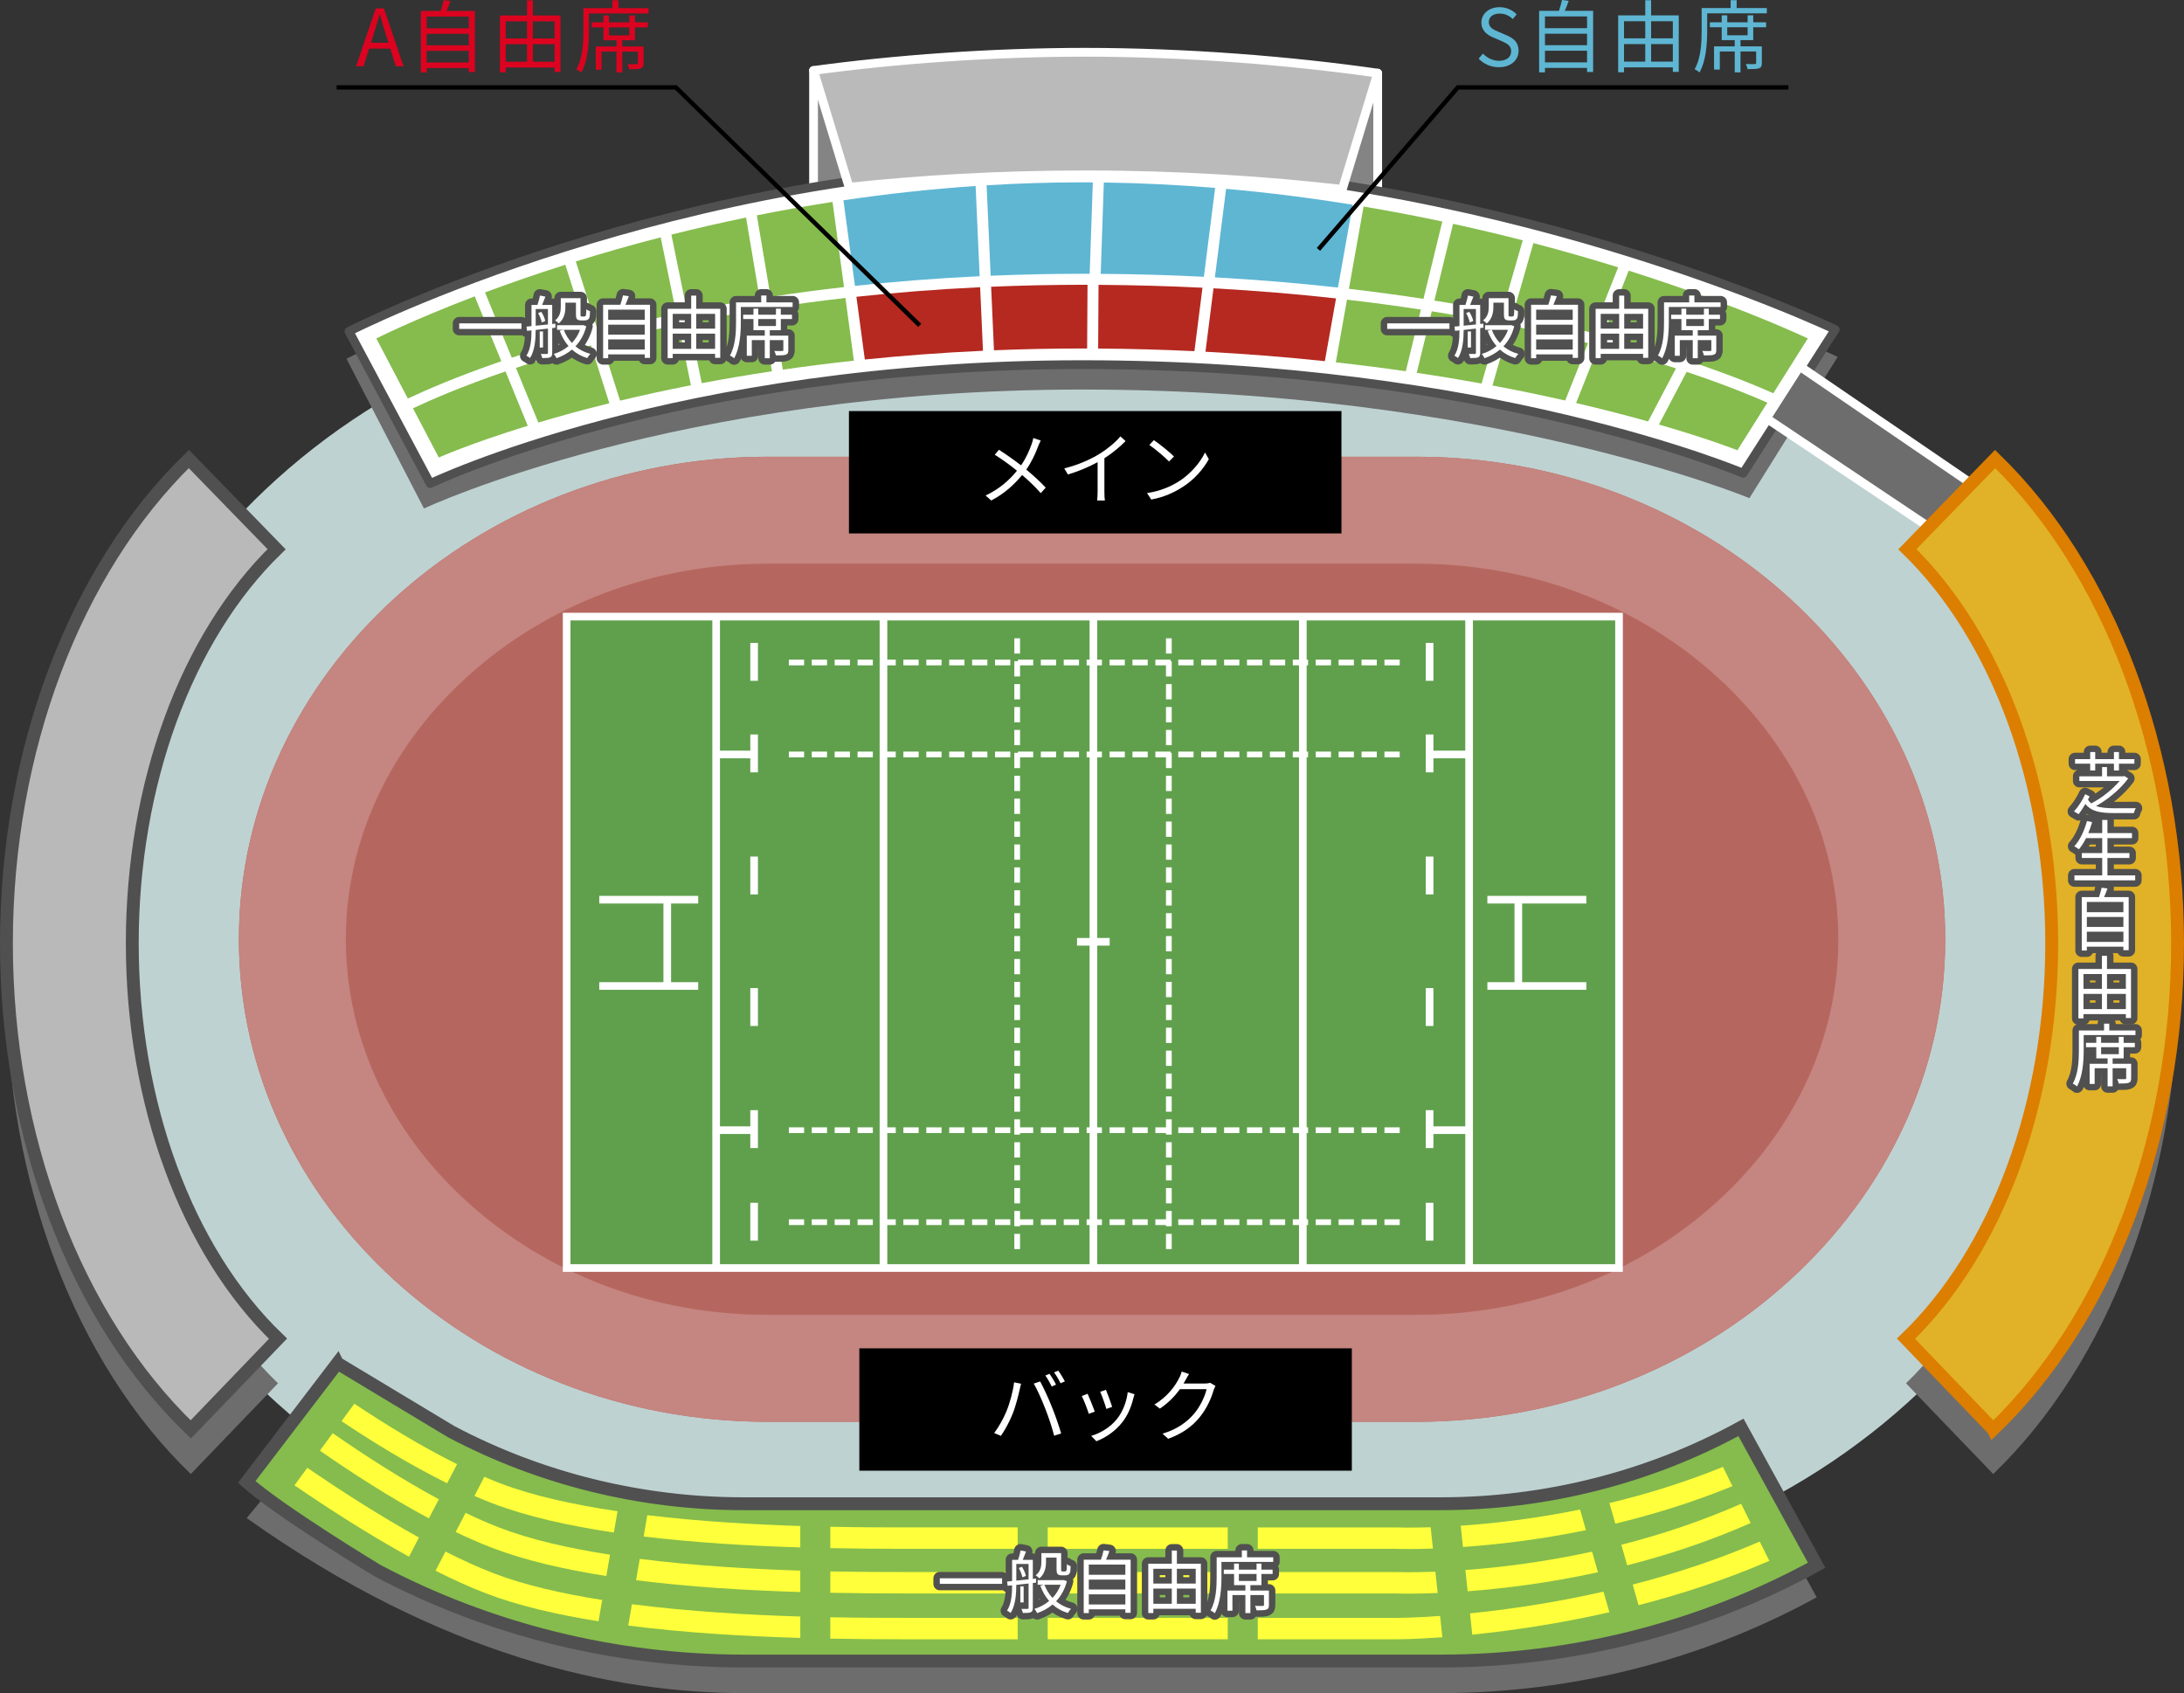 <?xml version="1.0" encoding="UTF-8"?>
<svg id="balcom"
    xmlns="http://www.w3.org/2000/svg" viewBox="0 0 480.131 372.216">
    <rect x="0" y="0" width="480.131" height="372.216" fill="#333333" stroke="none"/>
    <polyline points="302.869 16.083 302.869 44.132 178.852 43.547 178.852 15.497" fill="#848484" stroke="#fff" stroke-linecap="round" stroke-linejoin="round" stroke-width="1.929"/>
    <path d="M465.506,206.868c0-77.293-66.944-140.533-148.764-140.533h-153.319c-81.82,0-148.764,63.24-148.764,140.533s66.944,140.533,148.764,140.533h153.319c81.82,0,148.764-63.24,148.764-140.533Z" fill="#bed2d1"/>
    <path d="M427.646,206.495c0-58.345-52.321-106.082-116.27-106.082h-142.587c-63.948,0-116.27,47.737-116.27,106.082s52.321,106.082,116.27,106.082h142.587c63.948,0,116.27-47.737,116.27-106.082Z" fill="#b5675f"/>
    <path d="M311.376,123.929c25.05,0,48.583,8.885,66.266,25.018,17.081,15.584,26.488,36.022,26.488,57.548s-9.407,41.964-26.488,57.549c-17.682,16.133-41.216,25.018-66.266,25.018h-142.587c-25.05,0-48.584-8.885-66.266-25.018-17.081-15.584-26.488-36.022-26.488-57.549s9.407-41.964,26.488-57.548c17.682-16.133,41.216-25.018,66.266-25.018h142.587M311.376,100.413h-142.587c-63.949,0-116.27,47.737-116.27,106.082s52.321,106.083,116.27,106.083h142.587c63.948,0,116.27-47.737,116.27-106.083s-52.322-106.082-116.27-106.082h0Z" fill="#c58580"/>
    <path d="M41.944,324.053C16.565,299.655,1.414,259.701,1.414,217.177c0-42.239,14.994-82.038,40.108-106.463l9.486,19.833c-19.869,19.323-21.927,51.707-21.927,86.629,0,35.148,11.977,67.646,32.038,86.932l-19.174,19.944Z" fill="#6d6d6d"/>
    <path d="M438.186,324.053l-19.174-19.944c20.061-19.286,32.038-51.785,32.038-86.932,0-34.922-2.059-67.307-21.927-86.629l9.486-19.833c25.114,24.424,40.108,64.223,40.108,106.463,0,42.524-15.152,82.478-40.53,106.877Z" fill="#6d6d6d"/>
    <path d="M316.743,372.216h-153.319c-28.093,0-66.181-7.877-109.185-38.478l19.652-23.864c35.229,17.096,67.066,27.76,89.533,27.76h153.319c23.164,0,45.984-5.805,65.993-16.787l16.64,30.315c-25.093,13.773-53.667,21.054-82.633,21.054Z" fill="#6d6d6d"/>
    <path d="M403.994,78.459s-76.862-36.975-166.063-36.975-161.759,37.384-161.759,37.384l17.029,32.924s55.529-26.154,144.73-26.154,146.658,23.88,146.658,23.88l19.405-31.058Z" fill="#6d6d6d"/>
    <path d="M403.447,72.439s-76.315-36.429-165.516-36.429-161.212,36.837-161.212,36.837l17.849,33.471s54.162-26.154,143.363-26.154,145.291,23.88,145.291,23.88l20.225-31.605Z" fill="#fff" stroke="#505050" stroke-linecap="round" stroke-linejoin="round" stroke-width="1.929"/>
    <path d="M238.326,60.185c.414,0,.819.005,1.231.005l.688-20.091c-.762-.005-1.522-.014-2.287-.014-7.169,0-14.196.231-21.062.649l.888,19.887c6.604-.279,13.448-.436,20.542-.436Z" fill="#5eb6d3"/>
    <path d="M215.366,60.725l-.886-19.836c-10.076.682-19.787,1.77-29.058,3.143l2.528,18.815c8.578-.927,17.718-1.663,27.415-2.122Z" fill="#5eb6d3"/>
    <path d="M264.658,60.848l2.477-19.539c-7.965-.657-16.136-1.073-24.468-1.187l-.688,20.08c7.862.054,15.425.279,22.679.646Z" fill="#5eb6d3"/>
    <path d="M294.137,63.217l3.242-18.202c-8.908-1.442-18.212-2.645-27.83-3.5l-2.467,19.461c9.579.53,18.608,1.301,27.055,2.241Z" fill="#5eb6d3"/>
    <path d="M167.011,65.631l-2.997-17.805c-5.707,1.178-11.188,2.44-16.415,3.753l3.455,16.919c4.984-1.004,10.308-1.97,15.958-2.868Z" fill="#85bc4d"/>
    <path d="M185.543,63.112l-2.515-18.719c-5.727.886-11.282,1.877-16.641,2.948l3.016,17.919c5.124-.783,10.503-1.507,16.14-2.148Z" fill="#85bc4d"/>
    <path d="M104.365,65.146c-13.803,5.266-21.629,9.264-21.629,9.264l6.925,13.206c3.902-1.839,10.801-4.849,20.549-8.201l-5.845-14.268Z" fill="#85bc4d"/>
    <path d="M124.9,74.809c1.372-.391,2.802-.787,4.278-1.185l-4.902-15.419c-6.575,2.089-12.489,4.159-17.646,6.086l5.877,14.347c3.752-1.253,7.88-2.542,12.393-3.828Z" fill="#85bc4d"/>
    <path d="M148.681,68.985l-3.432-16.807c-6.667,1.719-12.906,3.511-18.663,5.3l4.935,15.523c5.143-1.345,10.87-2.707,17.16-4.016Z" fill="#85bc4d"/>
    <path d="M312.932,65.702l4.147-17.007c-5.568-1.179-11.347-2.286-17.311-3.288l-3.222,18.087c5.738.669,11.207,1.412,16.386,2.208Z" fill="#85bc4d"/>
    <path d="M350.016,73.169l5.723-14.394c-5.736-1.782-11.971-3.585-18.636-5.333l-4.527,15.755c6.461,1.312,12.29,2.662,17.441,3.972Z" fill="#85bc4d"/>
    <path d="M369.591,78.814l6.838-13.017c-5.272-1.95-11.438-4.097-18.374-6.295l-5.676,14.277c6.522,1.709,12.266,3.425,17.213,5.034Z" fill="#85bc4d"/>
    <path d="M389.841,86.457l7.59-12.048s-6.777-3.255-18.716-7.758l-6.794,12.932c9.014,3.022,15.051,5.581,17.92,6.874Z" fill="#85bc4d"/>
    <path d="M330.193,68.722l4.565-15.887c-4.889-1.254-10-2.472-15.312-3.629l-4.115,16.873c5.263.839,10.217,1.729,14.861,2.643Z" fill="#85bc4d"/>
    <path d="M90.785,89.759l5.675,10.822s6.809-3.052,19.562-6.978l-4.894-11.947c-9.666,3.317-16.488,6.288-20.343,8.102Z" fill="#85bc4d"/>
    <path d="M125.563,77.136c-4.419,1.26-8.461,2.52-12.137,3.744l4.923,12.017c4.542-1.358,9.754-2.8,15.608-4.243l-4.045-12.723c-1.503.405-2.955.807-4.349,1.204Z" fill="#85bc4d"/>
    <path d="M296.121,65.881l-2.454,13.777c5.34.591,10.47,1.249,15.385,1.955l3.305-13.551c-5.132-.787-10.552-1.52-16.236-2.181Z" fill="#85bc4d"/>
    <path d="M351.546,76.064c-.022-.006-.046-.012-.069-.018l-4.993,12.557c5.994,1.398,11.287,2.778,15.835,4.054l6.13-11.67c-4.868-1.575-10.51-3.252-16.904-4.923Z" fill="#85bc4d"/>
    <path d="M314.757,68.438l-3.298,13.526c4.987.742,9.743,1.531,14.255,2.348l3.809-13.256c-4.614-.905-9.537-1.787-14.765-2.618Z" fill="#85bc4d"/>
    <path d="M331.905,71.531l-3.799,13.221c5.754,1.075,11.089,2.19,15.993,3.302l5.016-12.616c-5.091-1.29-10.839-2.617-17.209-3.908Z" fill="#85bc4d"/>
    <path d="M132.255,75.311l4.06,12.77c4.795-1.148,9.992-2.29,15.575-3.384l-2.724-13.342c-6.194,1.29-11.837,2.63-16.91,3.955Z" fill="#85bc4d"/>
    <path d="M364.699,93.333c11.219,3.24,17.25,5.652,17.25,5.652l6.589-10.46c-2.954-1.32-8.929-3.826-17.757-6.771l-6.082,11.579Z" fill="#85bc4d"/>
    <path d="M169.805,67.647l2.292,13.617c4.987-.723,10.199-1.386,15.621-1.973l-1.852-13.78c-5.611.637-10.963,1.357-16.061,2.136Z" fill="#85bc4d"/>
    <path d="M151.537,70.87l2.73,13.37c4.867-.923,10.017-1.805,15.435-2.621l-2.289-13.601c-5.621.892-10.918,1.853-15.875,2.852Z" fill="#85bc4d"/>
    <path d="M241.504,62.622l-.088,14.005c7.288.049,14.348.249,21.168.576l1.768-13.947c-7.184-.36-15.064-.582-22.848-.634Z" fill="#b52920"/>
    <path d="M266.777,63.383l-1.767,13.942c9.208.485,17.969,1.197,26.245,2.072l2.457-13.792c-8.409-.933-17.397-1.698-26.934-2.222Z" fill="#b52920"/>
    <path d="M188.273,65.247l1.853,13.79c8.192-.842,16.858-1.504,25.972-1.922l-.624-13.972c-9.621.456-18.689,1.185-27.201,2.104Z" fill="#b52920"/>
    <path d="M238.326,62.606c-7.058,0-13.865.156-20.434.433l.624,13.969c6.277-.255,12.759-.395,19.443-.395.347,0,.69.003,1.036.004l.088-14.006c-.384,0-.37-.005-.756-.005Z" fill="#b52920"/>
    <polygon points="425.263 116.678 388.322 91.953 395.637 80.522 434.792 107.279 425.263 116.678" fill="#6d6d6d" stroke="#fff" stroke-miterlimit="10" stroke-width="1.929"/>
    <path d="M238.483,11.491c-20.699,0-42.12,1.61-59.631,4.006l7.808,25.664c15.365-1.644,32.716-2.721,51.823-2.721,20.886,0,39.891,1.287,56.608,3.196l7.778-25.553c-18.929-2.716-42.042-4.592-64.386-4.592Z" fill="#bababa" stroke="#fff" stroke-linecap="round" stroke-linejoin="round" stroke-width="1.929"/>
    <rect x="124.571" y="135.56" width="231.354" height="143.208" fill="#60a04d" stroke="#fff" stroke-miterlimit="10" stroke-width="1.679"/>
    <line x1="157.437" y1="135.791" x2="157.437" y2="279.23" fill="none" stroke="#fff" stroke-miterlimit="10" stroke-width="1.679"/>
    <line x1="194.222" y1="135.791" x2="194.222" y2="279.23" fill="none" stroke="#fff" stroke-miterlimit="10" stroke-width="1.679"/>
    <line x1="240.374" y1="135.791" x2="240.374" y2="279.23" fill="none" stroke="#fff" stroke-miterlimit="10" stroke-width="1.679"/>
    <line x1="286.413" y1="135.791" x2="286.413" y2="279.23" fill="none" stroke="#fff" stroke-miterlimit="10" stroke-width="1.679"/>
    <line x1="322.967" y1="135.791" x2="322.967" y2="279.23" fill="none" stroke="#fff" stroke-miterlimit="10" stroke-width="1.679"/>
    <line x1="131.743" y1="197.794" x2="153.49" y2="197.794" fill="none" stroke="#fff" stroke-miterlimit="10" stroke-width="1.679"/>
    <line x1="131.743" y1="216.765" x2="153.49" y2="216.765" fill="none" stroke="#fff" stroke-miterlimit="10" stroke-width="1.679"/>
    <line x1="146.688" y1="198.257" x2="146.688" y2="216.534" fill="none" stroke="#fff" stroke-miterlimit="10" stroke-width="1.679"/>
    <line x1="348.734" y1="197.794" x2="326.986" y2="197.794" fill="none" stroke="#fff" stroke-miterlimit="10" stroke-width="1.679"/>
    <line x1="348.734" y1="216.765" x2="326.986" y2="216.765" fill="none" stroke="#fff" stroke-miterlimit="10" stroke-width="1.679"/>
    <line x1="333.788" y1="198.257" x2="333.788" y2="216.534" fill="none" stroke="#fff" stroke-miterlimit="10" stroke-width="1.679"/>
    <line x1="314.281" y1="141.343" x2="314.281" y2="149.672" fill="none" stroke="#fff" stroke-miterlimit="10" stroke-width="1.679"/>
    <line x1="314.281" y1="161.471" x2="314.281" y2="169.8" fill="none" stroke="#fff" stroke-miterlimit="10" stroke-width="1.679"/>
    <line x1="314.281" y1="188.308" x2="314.281" y2="196.637" fill="none" stroke="#fff" stroke-miterlimit="10" stroke-width="1.679"/>
    <line x1="314.281" y1="217.228" x2="314.281" y2="225.556" fill="none" stroke="#fff" stroke-miterlimit="10" stroke-width="1.679"/>
    <line x1="314.281" y1="244.065" x2="314.281" y2="252.393" fill="none" stroke="#fff" stroke-miterlimit="10" stroke-width="1.679"/>
    <line x1="314.281" y1="264.424" x2="314.281" y2="272.753" fill="none" stroke="#fff" stroke-miterlimit="10" stroke-width="1.679"/>
    <line x1="314.281" y1="248.46" x2="322.379" y2="248.46" fill="none" stroke="#fff" stroke-miterlimit="10" stroke-width="1.679"/>
    <line x1="322.842" y1="165.867" x2="314.05" y2="165.867" fill="none" stroke="#fff" stroke-miterlimit="10" stroke-width="1.679"/>
    <line x1="165.787" y1="141.343" x2="165.787" y2="149.672" fill="none" stroke="#fff" stroke-miterlimit="10" stroke-width="1.679"/>
    <line x1="165.787" y1="161.471" x2="165.787" y2="169.8" fill="none" stroke="#fff" stroke-miterlimit="10" stroke-width="1.679"/>
    <line x1="165.787" y1="188.308" x2="165.787" y2="196.637" fill="none" stroke="#fff" stroke-miterlimit="10" stroke-width="1.679"/>
    <line x1="165.787" y1="217.228" x2="165.787" y2="225.556" fill="none" stroke="#fff" stroke-miterlimit="10" stroke-width="1.679"/>
    <line x1="165.787" y1="244.065" x2="165.787" y2="252.393" fill="none" stroke="#fff" stroke-miterlimit="10" stroke-width="1.679"/>
    <line x1="165.787" y1="264.424" x2="165.787" y2="272.753" fill="none" stroke="#fff" stroke-miterlimit="10" stroke-width="1.679"/>
    <line x1="165.787" y1="248.46" x2="157.689" y2="248.46" fill="none" stroke="#fff" stroke-miterlimit="10" stroke-width="1.679"/>
    <line x1="157.227" y1="165.867" x2="166.018" y2="165.867" fill="none" stroke="#fff" stroke-miterlimit="10" stroke-width="1.679"/>
    <line x1="236.778" y1="207.048" x2="243.95" y2="207.048" fill="none" stroke="#fff" stroke-miterlimit="10" stroke-width="1.679"/>
    <line x1="173.42" y1="145.643" x2="309.092" y2="145.643" fill="none" stroke="#fff" stroke-dasharray="3.357 1.679" stroke-miterlimit="10" stroke-width="1.259"/>
    <line x1="173.42" y1="165.864" x2="309.092" y2="165.864" fill="none" stroke="#fff" stroke-dasharray="3.357 1.679" stroke-miterlimit="10" stroke-width="1.259"/>
    <line x1="223.617" y1="274.618" x2="223.617" y2="138.818" fill="none" stroke="#fff" stroke-dasharray="3.357 1.679" stroke-miterlimit="10" stroke-width="1.259"/>
    <line x1="256.959" y1="274.618" x2="256.959" y2="138.818" fill="none" stroke="#fff" stroke-dasharray="3.357 1.679" stroke-miterlimit="10" stroke-width="1.259"/>
    <line x1="173.42" y1="248.468" x2="309.092" y2="248.468" fill="none" stroke="#fff" stroke-dasharray="3.357 1.679" stroke-miterlimit="10" stroke-width="1.259"/>
    <line x1="173.42" y1="268.689" x2="309.092" y2="268.689" fill="none" stroke="#fff" stroke-dasharray="3.357 1.679" stroke-miterlimit="10" stroke-width="1.259"/>
    <path d="M41.944,314.25C16.565,289.852,1.414,249.898,1.414,207.374c0-42.239,14.994-82.038,40.108-106.463l19.288,19.833c-19.869,19.323-31.73,51.707-31.73,86.629,0,35.148,11.977,67.646,32.038,86.932l-19.174,19.944Z" fill="#b9b9b9" stroke="#505050" stroke-miterlimit="10" stroke-width="2.827"/>
    <path d="M438.186,314.25l-19.174-19.944c20.061-19.286,32.038-51.785,32.038-86.932,0-34.922-11.862-67.307-31.73-86.629l19.288-19.833c25.114,24.424,40.108,64.223,40.108,106.463,0,42.524-15.152,82.478-40.53,106.877Z" fill="#e1b227" stroke="#dc7e00" stroke-miterlimit="10" stroke-width="2.827"/>
    <path d="M74.171,299.695l24.985,15.03c19.577,10.378,41.8,15.863,64.267,15.863h153.319c23.164,0,45.984-5.805,65.993-16.787l16.64,30.315c-25.093,13.773-53.667,21.054-82.633,21.054h-153.319c-28.093,0-55.916-6.878-80.464-19.89,0,0-21.304-12.862-28.722-19.476l19.933-26.11Z" fill="#85bc4d" stroke="#505050" stroke-miterlimit="10" stroke-width="2.827"/>
    <path d="M175.935,340.189v-4.708c-10.232-.325-22.123-.996-33.632-2.375l-.81,4.689c11.254,1.353,23.146,2.05,34.442,2.394Z" fill="#ffff3b"/>
    <path d="M306.723,340.501c.266.01,1.306.045,3.008.045,1.357,0,3.148-.024,5.287-.098l-.498-4.692c-4.734.153-7.52.041-7.634.036h-30.378s0,4.71,0,4.71h30.216Z" fill="#ffff3b"/>
    <path d="M198.739,340.501h24.994v-4.712h-24.994c-3.788,0-9.453-.002-16.207-.138v4.702c5.684.112,11.145.148,16.207.148Z" fill="#ffff3b"/>
    <rect x="230.33" y="335.79" width="39.58" height="4.711" fill="#ffff3b"/>
    <path d="M348.656,336.4l-1.294-4.534c-10.173,2.067-19.265,3.075-26.244,3.554l.497,4.68c7.219-.505,16.579-1.557,27.041-3.701Z" fill="#ffff3b"/>
    <path d="M108.18,330.469c7.563,2.902,16.801,4.973,26.77,6.45l.809-4.684c-9.6-1.415-18.639-3.391-25.848-6.158-1.136-.436-2.283-.912-3.436-1.407l-2.184,4.204c1.302.563,2.601,1.101,3.889,1.595Z" fill="#ffff3b"/>
    <path d="M140.644,342.71l-.811,4.694c11.738,1.489,24.25,2.234,36.102,2.595v-4.708c-10.725-.341-23.272-1.063-35.291-2.581Z" fill="#ffff3b"/>
    <path d="M306.885,345.602h-30.378s0,4.71,0,4.71h30.216c.266.01,1.306.045,3.008.045,1.57,0,3.72-.032,6.325-.138l-.498-4.689c-5.362.205-8.55.078-8.672.072Z" fill="#ffff3b"/>
    <path d="M133.298,346.479l.809-4.687c-8.982-1.395-17.403-3.297-24.197-5.905-2.465-.946-4.997-2.062-7.554-3.29l-2.182,4.198c2.698,1.295,5.381,2.477,8.005,3.484,7.143,2.741,15.782,4.74,25.119,6.2Z" fill="#ffff3b"/>
    <path d="M322.649,349.834c7.689-.578,17.621-1.769,28.648-4.184l-1.293-4.53c-10.733,2.337-20.403,3.486-27.851,4.038l.497,4.677Z" fill="#ffff3b"/>
    <rect x="230.33" y="345.6" width="39.58" height="4.711" fill="#ffff3b"/>
    <path d="M198.739,345.599c-3.788,0-9.453-.001-16.207-.138v4.702c5.684.112,11.145.148,16.207.148h24.994v-4.712h-24.994Z" fill="#ffff3b"/>
    <path d="M198.46,355.676c-3.742,0-9.302-.002-15.928-.129v4.701c5.581.105,10.946.14,15.928.14h25.273v-4.712h-25.273Z" fill="#ffff3b"/>
    <rect x="230.33" y="355.676" width="39.58" height="4.712" fill="#ffff3b"/>
    <path d="M323.165,354.688l.497,4.68c8.057-.815,18.556-2.283,30.146-4.923l-1.293-4.531c-11.288,2.561-21.512,3.983-29.35,4.773Z" fill="#ffff3b"/>
    <path d="M307.569,355.676h-31.061v4.712h31.061c.136,0,3.65-.019,9.519-.446l-.497-4.685c-5.565.399-8.892.418-9.022.418Z" fill="#ffff3b"/>
    <path d="M108.747,345.964c-3.441-1.308-7.091-2.975-10.812-4.859l-2.187,4.21c3.851,1.944,7.646,3.672,11.251,5.042,7.013,2.665,15.454,4.627,24.58,6.075l.809-4.685c-8.772-1.384-16.981-3.25-23.642-5.781Z" fill="#ffff3b"/>
    <path d="M138.922,352.677l-.81,4.691c12.269,1.583,25.414,2.36,37.823,2.722v-4.707c-11.197-.342-24.424-1.09-37.013-2.707Z" fill="#ffff3b"/>
    <path d="M98.301,326.093l2.182-4.199c-7.891-3.915-15.796-8.77-22.584-13.299l-2.819,3.841c6.926,4.627,15.033,9.604,23.22,13.657Z" fill="#ffff3b"/>
    <path d="M94.291,333.81l2.186-4.206c-8.302-4.464-16.537-9.805-23.334-14.527l-2.818,3.84c6.936,4.824,15.376,10.294,23.967,14.892Z" fill="#ffff3b"/>
    <path d="M89.914,342.234l2.192-4.219c-8.698-4.81-17.422-10.452-24.55-15.326l-2.826,3.851c7.268,4.977,16.202,10.751,25.184,15.694Z" fill="#ffff3b"/>
    <path d="M353.816,330.439l1.292,4.526c8.231-1.976,16.969-4.648,25.754-8.243l-2.093-4.239c-8.513,3.468-16.979,6.048-24.953,7.955Z" fill="#ffff3b"/>
    <path d="M356.432,339.603l1.291,4.524c8.721-2.223,17.943-5.235,27.142-9.297l-2.091-4.235c-8.927,3.935-17.878,6.854-26.342,9.009Z" fill="#ffff3b"/>
    <path d="M358.931,348.359l1.292,4.528c9.288-2.398,19.083-5.568,28.746-9.745l-2.095-4.242c-9.389,4.052-18.91,7.128-27.943,9.459Z" fill="#ffff3b"/>
    <path d="M325.059,12.885l.955-1.094c.92.955,2.205,1.58,3.525,1.58,1.667,0,2.674-.833,2.674-2.084,0-1.302-.92-1.719-2.119-2.258l-1.841-.799c-1.181-.504-2.587-1.406-2.587-3.265,0-1.962,1.702-3.386,4.011-3.386,1.511,0,2.848.642,3.751,1.58l-.851,1.025c-.781-.729-1.719-1.198-2.9-1.198-1.441,0-2.379.729-2.379,1.875,0,1.233,1.111,1.702,2.101,2.119l1.823.781c1.476.643,2.622,1.511,2.622,3.404,0,2.014-1.667,3.612-4.324,3.612-1.806,0-3.351-.729-4.463-1.893Z" fill="#5eb6d3"/>
    <path d="M350.236,2.379v13.44h-1.337v-.885h-9.255v.972h-1.285V2.379h4.358c.26-.764.538-1.702.677-2.379l1.476.191c-.26.747-.573,1.528-.868,2.188h6.234ZM339.644,3.612v2.587h9.255v-2.587h-9.255ZM339.644,7.415v2.518h9.255v-2.518h-9.255ZM348.899,13.718v-2.57h-9.255v2.57h9.255Z" fill="#5eb6d3"/>
    <path d="M369.058,3.386v12.416h-1.302v-.99h-10.731v1.077h-1.285V3.386h5.956V.052h1.285v3.334h6.078ZM357.024,4.671v3.751h4.671v-3.751h-4.671ZM357.024,13.544h4.671v-3.855h-4.671v3.855ZM362.98,4.671v3.751h4.775v-3.751h-4.775ZM367.756,13.544v-3.855h-4.775v3.855h4.775Z" fill="#5eb6d3"/>
    <path d="M388.418,1.771v1.164h-13.11v3.803c0,2.674-.208,6.581-1.702,9.203-.226-.243-.764-.59-1.059-.729,1.424-2.466,1.545-5.973,1.545-8.474V1.771h6.373V.035h1.32v1.736h6.633ZM385.431,4.897h2.831v1.094h-2.831v2.83h-2.796v1.372h4.688v3.664c0,.625-.122.972-.608,1.146-.504.191-1.302.191-2.535.191-.052-.347-.226-.781-.382-1.129.938.035,1.719.035,1.962.017.243,0,.312-.052.312-.243v-2.518h-3.438v4.584h-1.268v-4.584h-3.282v3.977h-1.268v-5.105h4.55v-1.372h-2.865v-2.83h-2.605v-1.094h2.605v-1.528h1.216v1.528h4.48v-1.528h1.233v1.528ZM384.198,5.991h-4.48v1.771h4.48v-1.771Z" fill="#5eb6d3"/>
    <path d="M85.801,10.686h-4.654l-1.233,3.89h-1.632l4.324-12.728h1.789l4.324,12.728h-1.702l-1.215-3.89ZM85.402,9.401l-.608-1.945c-.469-1.441-.868-2.83-1.285-4.306h-.07c-.399,1.493-.816,2.865-1.268,4.306l-.625,1.945h3.855Z" fill="#db0320"/>
    <path d="M104.397,2.403v13.44h-1.337v-.885h-9.255v.972h-1.285V2.403h4.358c.261-.764.539-1.702.677-2.379l1.476.191c-.26.747-.573,1.528-.868,2.188h6.234ZM93.805,3.636v2.587h9.255v-2.587h-9.255ZM93.805,7.439v2.518h9.255v-2.518h-9.255ZM103.06,13.742v-2.57h-9.255v2.57h9.255Z" fill="#db0320"/>
    <path d="M123.219,3.41v12.416h-1.302v-.99h-10.731v1.077h-1.285V3.41h5.956V.076h1.285v3.334h6.077ZM111.185,4.695v3.751h4.671v-3.751h-4.671ZM111.185,13.568h4.671v-3.855h-4.671v3.855ZM117.141,4.695v3.751h4.775v-3.751h-4.775ZM121.916,13.568v-3.855h-4.775v3.855h4.775Z" fill="#db0320"/>
    <path d="M142.579,1.795v1.164h-13.11v3.803c0,2.674-.208,6.581-1.702,9.203-.226-.243-.764-.59-1.059-.729,1.424-2.466,1.545-5.973,1.545-8.474V1.795h6.373V.059h1.32v1.736h6.633ZM139.592,4.921h2.83v1.094h-2.83v2.83h-2.796v1.372h4.688v3.664c0,.625-.122.972-.608,1.146-.503.191-1.302.191-2.535.191-.052-.347-.226-.781-.382-1.129.938.035,1.719.035,1.962.017.243,0,.313-.052.313-.243v-2.518h-3.438v4.584h-1.268v-4.584h-3.282v3.977h-1.268v-5.105h4.55v-1.372h-2.865v-2.83h-2.604v-1.094h2.604v-1.528h1.216v1.528h4.48v-1.528h1.233v1.528ZM138.359,6.015h-4.48v1.771h4.48v-1.771Z" fill="#db0320"/>
    <rect x="186.632" y="90.369" width="108.274" height="26.899"/>
    <path d="M228.798,96.85c-.174.33-.434.903-.573,1.268-.556,1.528-1.441,3.438-2.605,5.123,1.545,1.285,3.039,2.639,4.272,3.959l-1.094,1.215c-1.285-1.476-2.604-2.709-4.098-3.994-1.615,1.979-3.768,4.046-6.79,5.609l-1.233-1.094c3.039-1.441,5.192-3.351,6.894-5.452-1.285-1.059-3.212-2.483-4.879-3.508l.92-1.094c1.476.938,3.49,2.362,4.862,3.421,1.111-1.615,1.823-3.247,2.344-4.723.122-.347.278-.903.347-1.285l1.632.556Z" fill="#fff"/>
    <path d="M247.446,96.972c-1.198,1.216-2.865,2.639-4.654,3.768v7.432c0,.66.035,1.511.104,1.858h-1.702c.052-.33.104-1.198.104-1.858v-6.564c-1.858,1.025-4.254,2.032-6.529,2.709l-.799-1.354c2.9-.677,5.852-1.997,7.762-3.195,1.771-1.094,3.594-2.605,4.567-3.837l1.146,1.042Z" fill="#fff"/>
    <path d="M259.114,105.863c2.674-1.684,4.792-4.254,5.8-6.39l.833,1.476c-1.198,2.171-3.213,4.532-5.834,6.165-1.737,1.111-3.925,2.17-6.824,2.709l-.92-1.424c3.039-.451,5.296-1.511,6.946-2.535ZM258.089,100.358l-1.094,1.094c-.868-.903-3.039-2.761-4.324-3.629l.99-1.059c1.233.816,3.456,2.622,4.428,3.594Z" fill="#fff"/>
    <polyline points="289.848 54.827 320.49 19.212 393.165 19.212" fill="none" stroke="#000" stroke-miterlimit="10" stroke-width=".965"/>
    <polyline points="202.185 71.531 148.579 19.212 74.001 19.212" fill="none" stroke="#000" stroke-miterlimit="10" stroke-width=".965"/>
    <path d="M467.863,171.135c-1.598,2.201-4.372,4.598-7.071,6.061,1.04.392,2.397.482,4.025.498.558,0,3.935,0,4.719-.015-.181.271-.362.754-.422,1.07h-4.342c-3.045,0-5.02-.347-6.317-2.005-.437.754-.95,1.553-1.478,2.246l-1.025-.603c.89-.95,1.93-2.578,2.458-3.784l.965.482c-.106.211-.226.452-.362.708.196.332.437.603.724.829,2.337-1.176,4.794-3.181,6.241-4.93h-8.849v-1.025h4.99v-2.035h1.085v2.035h3.603l.226-.06.829.528ZM459.511,167.893h-3.332v-.995h3.332v-1.568h1.101v1.568h4.116v-1.568h1.1v1.568h3.392v.995h-3.392v1.492h-1.1v-1.492h-4.116v1.492h-1.101v-1.492Z" fill="none" stroke="#505050" stroke-linecap="round" stroke-linejoin="round" stroke-width="2.827"/>
    <path d="M469.401,192.455v1.085h-13.357v-1.085h6.106v-3.829h-4.478v-1.085h4.478v-3.286h-3.543c-.482.95-1.01,1.779-1.583,2.457-.211-.181-.708-.512-1.01-.663,1.236-1.327,2.201-3.407,2.789-5.548l1.131.241c-.241.829-.512,1.643-.844,2.412h3.061v-2.895h1.146v2.895h5.397v1.101h-5.397v3.286h4.839v1.085h-4.839v3.829h6.106Z" fill="none" stroke="#505050" stroke-linecap="round" stroke-linejoin="round" stroke-width="2.827"/>
    <path d="M467.968,197.223v11.669h-1.161v-.769h-8.035v.844h-1.116v-11.744h3.784c.226-.663.468-1.477.588-2.065l1.281.166c-.226.648-.498,1.327-.754,1.899h5.412ZM458.772,198.293v2.246h8.035v-2.246h-8.035ZM458.772,201.595v2.186h8.035v-2.186h-8.035ZM466.808,207.067v-2.231h-8.035v2.231h8.035Z" fill="none" stroke="#505050" stroke-linecap="round" stroke-linejoin="round" stroke-width="2.827"/>
    <path d="M468.481,213.026v10.779h-1.131v-.859h-9.317v.935h-1.116v-10.854h5.171v-2.895h1.116v2.895h5.276ZM458.034,214.141v3.256h4.055v-3.256h-4.055ZM458.034,221.845h4.055v-3.347h-4.055v3.347ZM463.205,214.141v3.256h4.146v-3.256h-4.146ZM467.35,221.845v-3.347h-4.146v3.347h4.146Z" fill="none" stroke="#505050" stroke-linecap="round" stroke-linejoin="round" stroke-width="2.827"/>
    <path d="M469.461,226.552v1.01h-11.382v3.302c0,2.322-.181,5.714-1.477,7.99-.196-.211-.664-.512-.92-.633,1.236-2.141,1.342-5.186,1.342-7.357v-4.312h5.533v-1.508h1.146v1.508h5.759ZM466.868,229.266h2.457v.95h-2.457v2.458h-2.427v1.191h4.07v3.181c0,.543-.105.844-.528.995-.437.166-1.131.166-2.201.166-.045-.302-.196-.678-.332-.98.814.03,1.492.03,1.703.015.211,0,.271-.045.271-.211v-2.186h-2.985v3.98h-1.101v-3.98h-2.849v3.452h-1.101v-4.432h3.95v-1.191h-2.488v-2.458h-2.261v-.95h2.261v-1.327h1.055v1.327h3.889v-1.327h1.07v1.327ZM465.798,230.216h-3.889v1.538h3.889v-1.538Z" fill="none" stroke="#505050" stroke-linecap="round" stroke-linejoin="round" stroke-width="2.827"/>
    <path d="M467.863,171.135c-1.598,2.201-4.372,4.598-7.071,6.061,1.04.392,2.397.482,4.025.498.558,0,3.935,0,4.719-.015-.181.271-.362.754-.422,1.07h-4.342c-3.045,0-5.02-.347-6.317-2.005-.437.754-.95,1.553-1.478,2.246l-1.025-.603c.89-.95,1.93-2.578,2.458-3.784l.965.482c-.106.211-.226.452-.362.708.196.332.437.603.724.829,2.337-1.176,4.794-3.181,6.241-4.93h-8.849v-1.025h4.99v-2.035h1.085v2.035h3.603l.226-.06.829.528ZM459.511,167.893h-3.332v-.995h3.332v-1.568h1.101v1.568h4.116v-1.568h1.1v1.568h3.392v.995h-3.392v1.492h-1.1v-1.492h-4.116v1.492h-1.101v-1.492Z" fill="#fff"/>
    <path d="M469.401,192.455v1.085h-13.357v-1.085h6.106v-3.829h-4.478v-1.085h4.478v-3.286h-3.543c-.482.95-1.01,1.779-1.583,2.457-.211-.181-.708-.512-1.01-.663,1.236-1.327,2.201-3.407,2.789-5.548l1.131.241c-.241.829-.512,1.643-.844,2.412h3.061v-2.895h1.146v2.895h5.397v1.101h-5.397v3.286h4.839v1.085h-4.839v3.829h6.106Z" fill="#fff"/>
    <path d="M467.968,197.223v11.669h-1.161v-.769h-8.035v.844h-1.116v-11.744h3.784c.226-.663.468-1.477.588-2.065l1.281.166c-.226.648-.498,1.327-.754,1.899h5.412ZM458.772,198.293v2.246h8.035v-2.246h-8.035ZM458.772,201.595v2.186h8.035v-2.186h-8.035ZM466.808,207.067v-2.231h-8.035v2.231h8.035Z" fill="#fff"/>
    <path d="M468.481,213.026v10.779h-1.131v-.859h-9.317v.935h-1.116v-10.854h5.171v-2.895h1.116v2.895h5.276ZM458.034,214.141v3.256h4.055v-3.256h-4.055ZM458.034,221.845h4.055v-3.347h-4.055v3.347ZM463.205,214.141v3.256h4.146v-3.256h-4.146ZM467.35,221.845v-3.347h-4.146v3.347h4.146Z" fill="#fff"/>
    <path d="M469.461,226.552v1.01h-11.382v3.302c0,2.322-.181,5.714-1.477,7.99-.196-.211-.664-.512-.92-.633,1.236-2.141,1.342-5.186,1.342-7.357v-4.312h5.533v-1.508h1.146v1.508h5.759ZM466.868,229.266h2.457v.95h-2.457v2.458h-2.427v1.191h4.07v3.181c0,.543-.105.844-.528.995-.437.166-1.131.166-2.201.166-.045-.302-.196-.678-.332-.98.814.03,1.492.03,1.703.015.211,0,.271-.045.271-.211v-2.186h-2.985v3.98h-1.101v-3.98h-2.849v3.452h-1.101v-4.432h3.95v-1.191h-2.488v-2.458h-2.261v-.95h2.261v-1.327h1.055v1.327h3.889v-1.327h1.07v1.327ZM465.798,230.216h-3.889v1.538h3.889v-1.538Z" fill="#fff"/>
    <rect x="188.915" y="296.424" width="108.274" height="26.899"/>
    <path d="M222.937,303.895l1.545.312c-.104.382-.243.886-.312,1.268-.243,1.077-.851,3.647-1.58,5.418-.642,1.597-1.58,3.386-2.552,4.775l-1.476-.625c1.094-1.441,2.066-3.264,2.674-4.723.747-1.789,1.476-4.428,1.702-6.425ZM227.261,304.173l1.406-.469c.695,1.25,1.806,3.646,2.535,5.487.712,1.719,1.632,4.376,2.084,5.939l-1.545.504c-.434-1.771-1.233-4.115-1.962-5.973-.695-1.789-1.754-4.202-2.518-5.487ZM232.157,304.399l-.938.417c-.347-.712-.938-1.754-1.406-2.414l.92-.382c.434.608,1.077,1.667,1.424,2.379ZM234.102,303.687l-.938.417c-.382-.764-.938-1.737-1.441-2.396l.92-.382c.469.625,1.129,1.719,1.459,2.362Z" fill="#fff"/>
    <path d="M240.682,310.337l-1.32.486c-.26-.903-1.198-3.299-1.546-3.907l1.285-.504c.347.747,1.25,3.021,1.58,3.925ZM249.416,306.517c-.122.365-.191.643-.26.868-.469,1.91-1.216,3.768-2.466,5.331-1.598,2.031-3.716,3.386-5.661,4.133l-1.146-1.181c2.014-.573,4.22-1.893,5.644-3.681,1.233-1.511,2.136-3.716,2.396-5.938l1.493.469ZM244.502,309.295l-1.285.451c-.191-.781-.99-2.987-1.354-3.768l1.268-.434c.295.695,1.146,2.987,1.372,3.751Z" fill="#fff"/>
    <path d="M267.214,304.694c-.139.243-.312.643-.417.92-.469,1.736-1.528,4.098-3.073,5.973-1.58,1.927-3.647,3.525-6.911,4.723l-1.25-1.129c3.178-.938,5.348-2.518,6.928-4.358,1.354-1.597,2.414-3.838,2.761-5.418h-5.869c-1.042,1.458-2.5,3.004-4.393,4.272l-1.198-.903c3.004-1.789,4.706-4.306,5.452-5.869.191-.295.434-.92.539-1.372l1.615.538c-.295.451-.608,1.024-.781,1.354-.122.243-.261.486-.417.729h4.723c.469,0,.851-.052,1.129-.156l1.163.695Z" fill="#fff"/>
    <path d="M114.64,71.091v1.221h-13.689v-1.221h13.689Z" fill="none" stroke="#505050" stroke-linecap="round" stroke-linejoin="round" stroke-width="2.827"/>
    <path d="M121.397,72.131v5.458c0,.512-.105.799-.452.965-.347.151-.874.166-1.734.166-.045-.241-.196-.663-.332-.905h1.327c.181,0,.256-.045.256-.226v-5.352c-.935.105-1.854.211-2.698.302,0,1.915-.166,4.508-1.251,6.181-.151-.166-.558-.407-.784-.512.995-1.583,1.115-3.799,1.115-5.578l-.98.105-.121-.935,1.1-.105v-4.658h1.312c.211-.633.452-1.478.543-2.065l1.206.241c-.241.618-.498,1.281-.724,1.824h2.216v4.191l.694-.075.015.889-.708.09ZM117.764,71.604c.829-.075,1.749-.181,2.698-.271v-3.392h-2.698v3.663ZM119,68.559c.407.603.754,1.447.874,2.005l-.769.317c-.105-.573-.437-1.417-.799-2.05l.694-.271ZM119.377,76.398h-.724v-3.528h.724v3.528ZM128.89,71.724c-.468,1.824-1.312,3.287-2.382,4.417.92.754,2.02,1.327,3.287,1.658-.226.211-.543.648-.694.92-1.296-.392-2.427-1.025-3.362-1.869-.995.844-2.156,1.478-3.392,1.9-.105-.271-.392-.709-.603-.935,1.176-.347,2.292-.935,3.241-1.734-.829-.95-1.478-2.081-1.945-3.377l.844-.196h-1.417v-1.01h5.533l.196-.03.694.256ZM124.292,67.518c0,1.161-.256,2.623-1.462,3.588-.166-.196-.573-.543-.799-.663,1.085-.844,1.251-1.99,1.251-2.955v-1.93h4.342v3.452c0,.286,0,.452.06.498.06.06.151.075.256.075h.407c.136,0,.271-.015.332-.06.06-.03.121-.136.151-.317.03-.211.045-.648.06-1.221.196.181.558.347.814.437,0,.543-.045,1.191-.135,1.402-.091.256-.241.407-.437.497-.166.091-.452.121-.678.121h-.754c-.271,0-.603-.06-.814-.241-.196-.196-.271-.437-.271-1.251v-2.412h-2.322v.98ZM123.945,72.508c.407,1.085,1.01,2.065,1.779,2.895.769-.799,1.387-1.779,1.794-2.895h-3.573Z" fill="none" stroke="#505050" stroke-linecap="round" stroke-linejoin="round" stroke-width="2.827"/>
    <path d="M142.899,67.006v11.669h-1.161v-.769h-8.035v.844h-1.116v-11.744h3.784c.226-.663.468-1.477.588-2.065l1.281.166c-.226.648-.498,1.327-.754,1.899h5.412ZM133.703,68.076v2.246h8.035v-2.246h-8.035ZM133.703,71.378v2.186h8.035v-2.186h-8.035ZM141.738,76.85v-2.231h-8.035v2.231h8.035Z" fill="none" stroke="#505050" stroke-linecap="round" stroke-linejoin="round" stroke-width="2.827"/>
    <path d="M158.34,67.88v10.779h-1.131v-.859h-9.317v.935h-1.115v-10.854h5.171v-2.895h1.116v2.895h5.276ZM147.892,68.996v3.256h4.055v-3.256h-4.055ZM147.892,76.699h4.055v-3.347h-4.055v3.347ZM153.063,68.996v3.256h4.146v-3.256h-4.146ZM157.209,76.699v-3.347h-4.146v3.347h4.146Z" fill="none" stroke="#505050" stroke-linecap="round" stroke-linejoin="round" stroke-width="2.827"/>
    <path d="M174.248,66.478v1.01h-11.382v3.302c0,2.322-.181,5.714-1.478,7.99-.196-.211-.663-.512-.919-.633,1.236-2.141,1.342-5.186,1.342-7.357v-4.312h5.533v-1.508h1.146v1.508h5.759ZM171.655,69.192h2.458v.95h-2.458v2.458h-2.427v1.191h4.071v3.181c0,.543-.105.844-.528.995-.437.166-1.131.166-2.201.166-.045-.302-.196-.678-.332-.98.814.03,1.492.03,1.704.015.211,0,.271-.045.271-.211v-2.186h-2.985v3.98h-1.1v-3.98h-2.849v3.452h-1.101v-4.432h3.95v-1.191h-2.488v-2.458h-2.261v-.95h2.261v-1.327h1.055v1.327h3.89v-1.327h1.07v1.327ZM170.585,70.141h-3.89v1.538h3.89v-1.538Z" fill="none" stroke="#505050" stroke-linecap="round" stroke-linejoin="round" stroke-width="2.827"/>
    <path d="M114.64,71.091v1.221h-13.689v-1.221h13.689Z" fill="#fff"/>
    <path d="M121.397,72.131v5.458c0,.512-.105.799-.452.965-.347.151-.874.166-1.734.166-.045-.241-.196-.663-.332-.905h1.327c.181,0,.256-.045.256-.226v-5.352c-.935.105-1.854.211-2.698.302,0,1.915-.166,4.508-1.251,6.181-.151-.166-.558-.407-.784-.512.995-1.583,1.115-3.799,1.115-5.578l-.98.105-.121-.935,1.1-.105v-4.658h1.312c.211-.633.452-1.478.543-2.065l1.206.241c-.241.618-.498,1.281-.724,1.824h2.216v4.191l.694-.075.015.889-.708.09ZM117.764,71.604c.829-.075,1.749-.181,2.698-.271v-3.392h-2.698v3.663ZM119,68.559c.407.603.754,1.447.874,2.005l-.769.317c-.105-.573-.437-1.417-.799-2.05l.694-.271ZM119.377,76.398h-.724v-3.528h.724v3.528ZM128.89,71.724c-.468,1.824-1.312,3.287-2.382,4.417.92.754,2.02,1.327,3.287,1.658-.226.211-.543.648-.694.92-1.296-.392-2.427-1.025-3.362-1.869-.995.844-2.156,1.478-3.392,1.9-.105-.271-.392-.709-.603-.935,1.176-.347,2.292-.935,3.241-1.734-.829-.95-1.478-2.081-1.945-3.377l.844-.196h-1.417v-1.01h5.533l.196-.03.694.256ZM124.292,67.518c0,1.161-.256,2.623-1.462,3.588-.166-.196-.573-.543-.799-.663,1.085-.844,1.251-1.99,1.251-2.955v-1.93h4.342v3.452c0,.286,0,.452.06.498.06.06.151.075.256.075h.407c.136,0,.271-.015.332-.06.06-.03.121-.136.151-.317.03-.211.045-.648.06-1.221.196.181.558.347.814.437,0,.543-.045,1.191-.135,1.402-.091.256-.241.407-.437.497-.166.091-.452.121-.678.121h-.754c-.271,0-.603-.06-.814-.241-.196-.196-.271-.437-.271-1.251v-2.412h-2.322v.98ZM123.945,72.508c.407,1.085,1.01,2.065,1.779,2.895.769-.799,1.387-1.779,1.794-2.895h-3.573Z" fill="#fff"/>
    <path d="M142.899,67.006v11.669h-1.161v-.769h-8.035v.844h-1.116v-11.744h3.784c.226-.663.468-1.477.588-2.065l1.281.166c-.226.648-.498,1.327-.754,1.899h5.412ZM133.703,68.076v2.246h8.035v-2.246h-8.035ZM133.703,71.378v2.186h8.035v-2.186h-8.035ZM141.738,76.85v-2.231h-8.035v2.231h8.035Z" fill="#fff"/>
    <path d="M158.34,67.88v10.779h-1.131v-.859h-9.317v.935h-1.115v-10.854h5.171v-2.895h1.116v2.895h5.276ZM147.892,68.996v3.256h4.055v-3.256h-4.055ZM147.892,76.699h4.055v-3.347h-4.055v3.347ZM153.063,68.996v3.256h4.146v-3.256h-4.146ZM157.209,76.699v-3.347h-4.146v3.347h4.146Z" fill="#fff"/>
    <path d="M174.248,66.478v1.01h-11.382v3.302c0,2.322-.181,5.714-1.478,7.99-.196-.211-.663-.512-.919-.633,1.236-2.141,1.342-5.186,1.342-7.357v-4.312h5.533v-1.508h1.146v1.508h5.759ZM171.655,69.192h2.458v.95h-2.458v2.458h-2.427v1.191h4.071v3.181c0,.543-.105.844-.528.995-.437.166-1.131.166-2.201.166-.045-.302-.196-.678-.332-.98.814.03,1.492.03,1.704.015.211,0,.271-.045.271-.211v-2.186h-2.985v3.98h-1.1v-3.98h-2.849v3.452h-1.101v-4.432h3.95v-1.191h-2.488v-2.458h-2.261v-.95h2.261v-1.327h1.055v1.327h3.89v-1.327h1.07v1.327ZM170.585,70.141h-3.89v1.538h3.89v-1.538Z" fill="#fff"/>
    <path d="M318.647,71.091v1.221h-13.689v-1.221h13.689Z" fill="none" stroke="#505050" stroke-linecap="round" stroke-linejoin="round" stroke-width="2.827"/>
    <path d="M325.404,72.131v5.458c0,.512-.105.799-.452.965-.347.151-.874.166-1.734.166-.045-.241-.196-.663-.332-.905h1.327c.181,0,.256-.045.256-.226v-5.352c-.935.105-1.854.211-2.698.302,0,1.915-.166,4.508-1.251,6.181-.151-.166-.558-.407-.784-.512.995-1.583,1.115-3.799,1.115-5.578l-.98.105-.121-.935,1.1-.105v-4.658h1.312c.211-.633.452-1.478.543-2.065l1.206.241c-.241.618-.498,1.281-.724,1.824h2.216v4.191l.694-.075.015.889-.708.09ZM321.771,71.604c.829-.075,1.749-.181,2.698-.271v-3.392h-2.698v3.663ZM323.007,68.559c.407.603.754,1.447.874,2.005l-.769.317c-.105-.573-.437-1.417-.799-2.05l.694-.271ZM323.384,76.398h-.724v-3.528h.724v3.528ZM332.897,71.724c-.468,1.824-1.312,3.287-2.382,4.417.92.754,2.02,1.327,3.287,1.658-.226.211-.543.648-.694.92-1.296-.392-2.427-1.025-3.362-1.869-.995.844-2.156,1.478-3.392,1.9-.105-.271-.392-.709-.603-.935,1.176-.347,2.292-.935,3.241-1.734-.829-.95-1.478-2.081-1.945-3.377l.844-.196h-1.417v-1.01h5.533l.196-.03.694.256ZM328.299,67.518c0,1.161-.256,2.623-1.462,3.588-.166-.196-.573-.543-.799-.663,1.085-.844,1.251-1.99,1.251-2.955v-1.93h4.342v3.452c0,.286,0,.452.06.498.06.06.151.075.256.075h.407c.136,0,.271-.015.332-.06.06-.03.121-.136.151-.317.03-.211.045-.648.06-1.221.196.181.558.347.814.437,0,.543-.045,1.191-.135,1.402-.091.256-.241.407-.437.497-.166.091-.452.121-.678.121h-.754c-.271,0-.603-.06-.814-.241-.196-.196-.271-.437-.271-1.251v-2.412h-2.322v.98ZM327.952,72.508c.407,1.085,1.01,2.065,1.779,2.895.769-.799,1.387-1.779,1.794-2.895h-3.573Z" fill="none" stroke="#505050" stroke-linecap="round" stroke-linejoin="round" stroke-width="2.827"/>
    <path d="M346.906,67.006v11.669h-1.161v-.769h-8.035v.844h-1.116v-11.744h3.784c.226-.663.468-1.477.588-2.065l1.281.166c-.226.648-.498,1.327-.754,1.899h5.412ZM337.71,68.076v2.246h8.035v-2.246h-8.035ZM337.71,71.378v2.186h8.035v-2.186h-8.035ZM345.745,76.85v-2.231h-8.035v2.231h8.035Z" fill="none" stroke="#505050" stroke-linecap="round" stroke-linejoin="round" stroke-width="2.827"/>
    <path d="M362.347,67.88v10.779h-1.131v-.859h-9.317v.935h-1.115v-10.854h5.171v-2.895h1.116v2.895h5.276ZM351.9,68.996v3.256h4.055v-3.256h-4.055ZM351.9,76.699h4.055v-3.347h-4.055v3.347ZM357.071,68.996v3.256h4.146v-3.256h-4.146ZM361.216,76.699v-3.347h-4.146v3.347h4.146Z" fill="none" stroke="#505050" stroke-linecap="round" stroke-linejoin="round" stroke-width="2.827"/>
    <path d="M378.256,66.478v1.01h-11.382v3.302c0,2.322-.181,5.714-1.478,7.99-.196-.211-.663-.512-.919-.633,1.236-2.141,1.342-5.186,1.342-7.357v-4.312h5.533v-1.508h1.146v1.508h5.759ZM375.663,69.192h2.458v.95h-2.458v2.458h-2.427v1.191h4.071v3.181c0,.543-.105.844-.528.995-.437.166-1.131.166-2.201.166-.045-.302-.196-.678-.332-.98.814.03,1.492.03,1.704.015.211,0,.271-.045.271-.211v-2.186h-2.985v3.98h-1.1v-3.98h-2.849v3.452h-1.101v-4.432h3.95v-1.191h-2.488v-2.458h-2.261v-.95h2.261v-1.327h1.055v1.327h3.89v-1.327h1.07v1.327ZM374.592,70.141h-3.89v1.538h3.89v-1.538Z" fill="none" stroke="#505050" stroke-linecap="round" stroke-linejoin="round" stroke-width="2.827"/>
    <path d="M318.647,71.091v1.221h-13.689v-1.221h13.689Z" fill="#fff"/>
    <path d="M325.404,72.131v5.458c0,.512-.105.799-.452.965-.347.151-.874.166-1.734.166-.045-.241-.196-.663-.332-.905h1.327c.181,0,.256-.045.256-.226v-5.352c-.935.105-1.854.211-2.698.302,0,1.915-.166,4.508-1.251,6.181-.151-.166-.558-.407-.784-.512.995-1.583,1.115-3.799,1.115-5.578l-.98.105-.121-.935,1.1-.105v-4.658h1.312c.211-.633.452-1.478.543-2.065l1.206.241c-.241.618-.498,1.281-.724,1.824h2.216v4.191l.694-.075.015.889-.708.09ZM321.771,71.604c.829-.075,1.749-.181,2.698-.271v-3.392h-2.698v3.663ZM323.007,68.559c.407.603.754,1.447.874,2.005l-.769.317c-.105-.573-.437-1.417-.799-2.05l.694-.271ZM323.384,76.398h-.724v-3.528h.724v3.528ZM332.897,71.724c-.468,1.824-1.312,3.287-2.382,4.417.92.754,2.02,1.327,3.287,1.658-.226.211-.543.648-.694.92-1.296-.392-2.427-1.025-3.362-1.869-.995.844-2.156,1.478-3.392,1.9-.105-.271-.392-.709-.603-.935,1.176-.347,2.292-.935,3.241-1.734-.829-.95-1.478-2.081-1.945-3.377l.844-.196h-1.417v-1.01h5.533l.196-.03.694.256ZM328.299,67.518c0,1.161-.256,2.623-1.462,3.588-.166-.196-.573-.543-.799-.663,1.085-.844,1.251-1.99,1.251-2.955v-1.93h4.342v3.452c0,.286,0,.452.06.498.06.06.151.075.256.075h.407c.136,0,.271-.015.332-.06.06-.03.121-.136.151-.317.03-.211.045-.648.06-1.221.196.181.558.347.814.437,0,.543-.045,1.191-.135,1.402-.091.256-.241.407-.437.497-.166.091-.452.121-.678.121h-.754c-.271,0-.603-.06-.814-.241-.196-.196-.271-.437-.271-1.251v-2.412h-2.322v.98ZM327.952,72.508c.407,1.085,1.01,2.065,1.779,2.895.769-.799,1.387-1.779,1.794-2.895h-3.573Z" fill="#fff"/>
    <path d="M346.906,67.006v11.669h-1.161v-.769h-8.035v.844h-1.116v-11.744h3.784c.226-.663.468-1.477.588-2.065l1.281.166c-.226.648-.498,1.327-.754,1.899h5.412ZM337.71,68.076v2.246h8.035v-2.246h-8.035ZM337.71,71.378v2.186h8.035v-2.186h-8.035ZM345.745,76.85v-2.231h-8.035v2.231h8.035Z" fill="#fff"/>
    <path d="M362.347,67.88v10.779h-1.131v-.859h-9.317v.935h-1.115v-10.854h5.171v-2.895h1.116v2.895h5.276ZM351.9,68.996v3.256h4.055v-3.256h-4.055ZM351.9,76.699h4.055v-3.347h-4.055v3.347ZM357.071,68.996v3.256h4.146v-3.256h-4.146ZM361.216,76.699v-3.347h-4.146v3.347h4.146Z" fill="#fff"/>
    <path d="M378.256,66.478v1.01h-11.382v3.302c0,2.322-.181,5.714-1.478,7.99-.196-.211-.663-.512-.919-.633,1.236-2.141,1.342-5.186,1.342-7.357v-4.312h5.533v-1.508h1.146v1.508h5.759ZM375.663,69.192h2.458v.95h-2.458v2.458h-2.427v1.191h4.071v3.181c0,.543-.105.844-.528.995-.437.166-1.131.166-2.201.166-.045-.302-.196-.678-.332-.98.814.03,1.492.03,1.704.015.211,0,.271-.045.271-.211v-2.186h-2.985v3.98h-1.1v-3.98h-2.849v3.452h-1.101v-4.432h3.95v-1.191h-2.488v-2.458h-2.261v-.95h2.261v-1.327h1.055v1.327h3.89v-1.327h1.07v1.327ZM374.592,70.141h-3.89v1.538h3.89v-1.538Z" fill="#fff"/>
    <path d="M220.299,346.98v1.221h-13.689v-1.221h13.689Z" fill="none" stroke="#505050" stroke-linecap="round" stroke-linejoin="round" stroke-width="2.827"/>
    <path d="M227.057,348.02v5.458c0,.512-.105.799-.452.965-.347.151-.874.166-1.734.166-.045-.241-.196-.663-.332-.905h1.327c.181,0,.256-.045.256-.226v-5.352c-.935.106-1.854.211-2.698.302,0,1.915-.166,4.508-1.251,6.181-.151-.166-.558-.407-.784-.512.995-1.583,1.115-3.799,1.115-5.578l-.98.105-.121-.935,1.1-.105v-4.658h1.312c.211-.633.452-1.478.543-2.065l1.206.241c-.241.618-.498,1.281-.724,1.824h2.216v4.191l.694-.075.015.89-.708.09ZM223.424,347.492c.829-.075,1.749-.181,2.698-.271v-3.392h-2.698v3.663ZM224.66,344.447c.407.603.754,1.447.874,2.005l-.769.317c-.105-.573-.437-1.417-.799-2.05l.694-.271ZM225.037,352.287h-.724v-3.528h.724v3.528ZM234.549,347.613c-.468,1.824-1.312,3.286-2.382,4.417.92.754,2.02,1.327,3.287,1.658-.226.211-.543.648-.694.92-1.296-.392-2.427-1.025-3.362-1.869-.995.844-2.156,1.478-3.392,1.899-.105-.271-.392-.708-.603-.935,1.176-.347,2.292-.935,3.241-1.734-.829-.95-1.478-2.081-1.945-3.377l.844-.196h-1.417v-1.01h5.533l.196-.03.694.256ZM229.951,343.407c0,1.161-.256,2.623-1.462,3.588-.166-.196-.573-.543-.799-.663,1.085-.844,1.251-1.99,1.251-2.955v-1.93h4.342v3.452c0,.286,0,.452.06.498.06.06.151.075.256.075h.407c.136,0,.271-.015.332-.06.06-.03.121-.136.151-.317.03-.211.045-.648.06-1.221.196.181.558.347.814.437,0,.543-.045,1.191-.135,1.402-.091.256-.241.407-.437.498-.166.091-.452.121-.678.121h-.754c-.271,0-.603-.06-.814-.241-.196-.196-.271-.437-.271-1.251v-2.412h-2.322v.98ZM229.605,348.397c.407,1.085,1.01,2.065,1.779,2.895.769-.799,1.387-1.779,1.794-2.895h-3.573Z" fill="none" stroke="#505050" stroke-linecap="round" stroke-linejoin="round" stroke-width="2.827"/>
    <path d="M248.558,342.894v11.669h-1.161v-.769h-8.035v.844h-1.116v-11.744h3.784c.226-.663.468-1.477.588-2.065l1.281.166c-.226.648-.498,1.327-.754,1.899h5.412ZM239.362,343.965v2.246h8.035v-2.246h-8.035ZM239.362,347.266v2.186h8.035v-2.186h-8.035ZM247.397,352.739v-2.231h-8.035v2.231h8.035Z" fill="none" stroke="#505050" stroke-linecap="round" stroke-linejoin="round" stroke-width="2.827"/>
    <path d="M263.999,343.769v10.779h-1.131v-.859h-9.317v.935h-1.115v-10.854h5.171v-2.895h1.116v2.895h5.276ZM253.552,344.884v3.256h4.055v-3.256h-4.055ZM253.552,352.588h4.055v-3.347h-4.055v3.347ZM258.723,344.884v3.256h4.146v-3.256h-4.146ZM262.869,352.588v-3.347h-4.146v3.347h4.146Z" fill="none" stroke="#505050" stroke-linecap="round" stroke-linejoin="round" stroke-width="2.827"/>
    <path d="M279.908,342.367v1.01h-11.382v3.302c0,2.322-.181,5.714-1.478,7.99-.196-.211-.663-.513-.919-.633,1.236-2.141,1.342-5.186,1.342-7.357v-4.312h5.533v-1.508h1.146v1.508h5.759ZM277.315,345.08h2.458v.95h-2.458v2.457h-2.427v1.191h4.071v3.181c0,.543-.105.844-.528.995-.437.166-1.131.166-2.201.166-.045-.302-.196-.678-.332-.98.814.03,1.492.03,1.704.015.211,0,.271-.045.271-.211v-2.186h-2.985v3.98h-1.1v-3.98h-2.849v3.452h-1.101v-4.432h3.95v-1.191h-2.488v-2.457h-2.261v-.95h2.261v-1.327h1.055v1.327h3.89v-1.327h1.07v1.327ZM276.245,346.03h-3.89v1.538h3.89v-1.538Z" fill="none" stroke="#505050" stroke-linecap="round" stroke-linejoin="round" stroke-width="2.827"/>
    <path d="M220.299,346.98v1.221h-13.689v-1.221h13.689Z" fill="#fff"/>
    <path d="M227.057,348.02v5.458c0,.512-.105.799-.452.965-.347.151-.874.166-1.734.166-.045-.241-.196-.663-.332-.905h1.327c.181,0,.256-.045.256-.226v-5.352c-.935.106-1.854.211-2.698.302,0,1.915-.166,4.508-1.251,6.181-.151-.166-.558-.407-.784-.512.995-1.583,1.115-3.799,1.115-5.578l-.98.105-.121-.935,1.1-.105v-4.658h1.312c.211-.633.452-1.478.543-2.065l1.206.241c-.241.618-.498,1.281-.724,1.824h2.216v4.191l.694-.075.015.89-.708.09ZM223.424,347.492c.829-.075,1.749-.181,2.698-.271v-3.392h-2.698v3.663ZM224.66,344.447c.407.603.754,1.447.874,2.005l-.769.317c-.105-.573-.437-1.417-.799-2.05l.694-.271ZM225.037,352.287h-.724v-3.528h.724v3.528ZM234.549,347.613c-.468,1.824-1.312,3.286-2.382,4.417.92.754,2.02,1.327,3.287,1.658-.226.211-.543.648-.694.92-1.296-.392-2.427-1.025-3.362-1.869-.995.844-2.156,1.478-3.392,1.899-.105-.271-.392-.708-.603-.935,1.176-.347,2.292-.935,3.241-1.734-.829-.95-1.478-2.081-1.945-3.377l.844-.196h-1.417v-1.01h5.533l.196-.03.694.256ZM229.951,343.407c0,1.161-.256,2.623-1.462,3.588-.166-.196-.573-.543-.799-.663,1.085-.844,1.251-1.99,1.251-2.955v-1.93h4.342v3.452c0,.286,0,.452.06.498.06.06.151.075.256.075h.407c.136,0,.271-.015.332-.06.06-.03.121-.136.151-.317.03-.211.045-.648.06-1.221.196.181.558.347.814.437,0,.543-.045,1.191-.135,1.402-.091.256-.241.407-.437.498-.166.091-.452.121-.678.121h-.754c-.271,0-.603-.06-.814-.241-.196-.196-.271-.437-.271-1.251v-2.412h-2.322v.98ZM229.605,348.397c.407,1.085,1.01,2.065,1.779,2.895.769-.799,1.387-1.779,1.794-2.895h-3.573Z" fill="#fff"/>
    <path d="M248.558,342.894v11.669h-1.161v-.769h-8.035v.844h-1.116v-11.744h3.784c.226-.663.468-1.477.588-2.065l1.281.166c-.226.648-.498,1.327-.754,1.899h5.412ZM239.362,343.965v2.246h8.035v-2.246h-8.035ZM239.362,347.266v2.186h8.035v-2.186h-8.035ZM247.397,352.739v-2.231h-8.035v2.231h8.035Z" fill="#fff"/>
    <path d="M263.999,343.769v10.779h-1.131v-.859h-9.317v.935h-1.115v-10.854h5.171v-2.895h1.116v2.895h5.276ZM253.552,344.884v3.256h4.055v-3.256h-4.055ZM253.552,352.588h4.055v-3.347h-4.055v3.347ZM258.723,344.884v3.256h4.146v-3.256h-4.146ZM262.869,352.588v-3.347h-4.146v3.347h4.146Z" fill="#fff"/>
    <path d="M279.908,342.367v1.01h-11.382v3.302c0,2.322-.181,5.714-1.478,7.99-.196-.211-.663-.513-.919-.633,1.236-2.141,1.342-5.186,1.342-7.357v-4.312h5.533v-1.508h1.146v1.508h5.759ZM277.315,345.08h2.458v.95h-2.458v2.457h-2.427v1.191h4.071v3.181c0,.543-.105.844-.528.995-.437.166-1.131.166-2.201.166-.045-.302-.196-.678-.332-.98.814.03,1.492.03,1.704.015.211,0,.271-.045.271-.211v-2.186h-2.985v3.98h-1.1v-3.98h-2.849v3.452h-1.101v-4.432h3.95v-1.191h-2.488v-2.457h-2.261v-.95h2.261v-1.327h1.055v1.327h3.89v-1.327h1.07v1.327ZM276.245,346.03h-3.89v1.538h3.89v-1.538Z" fill="#fff"/>
</svg>